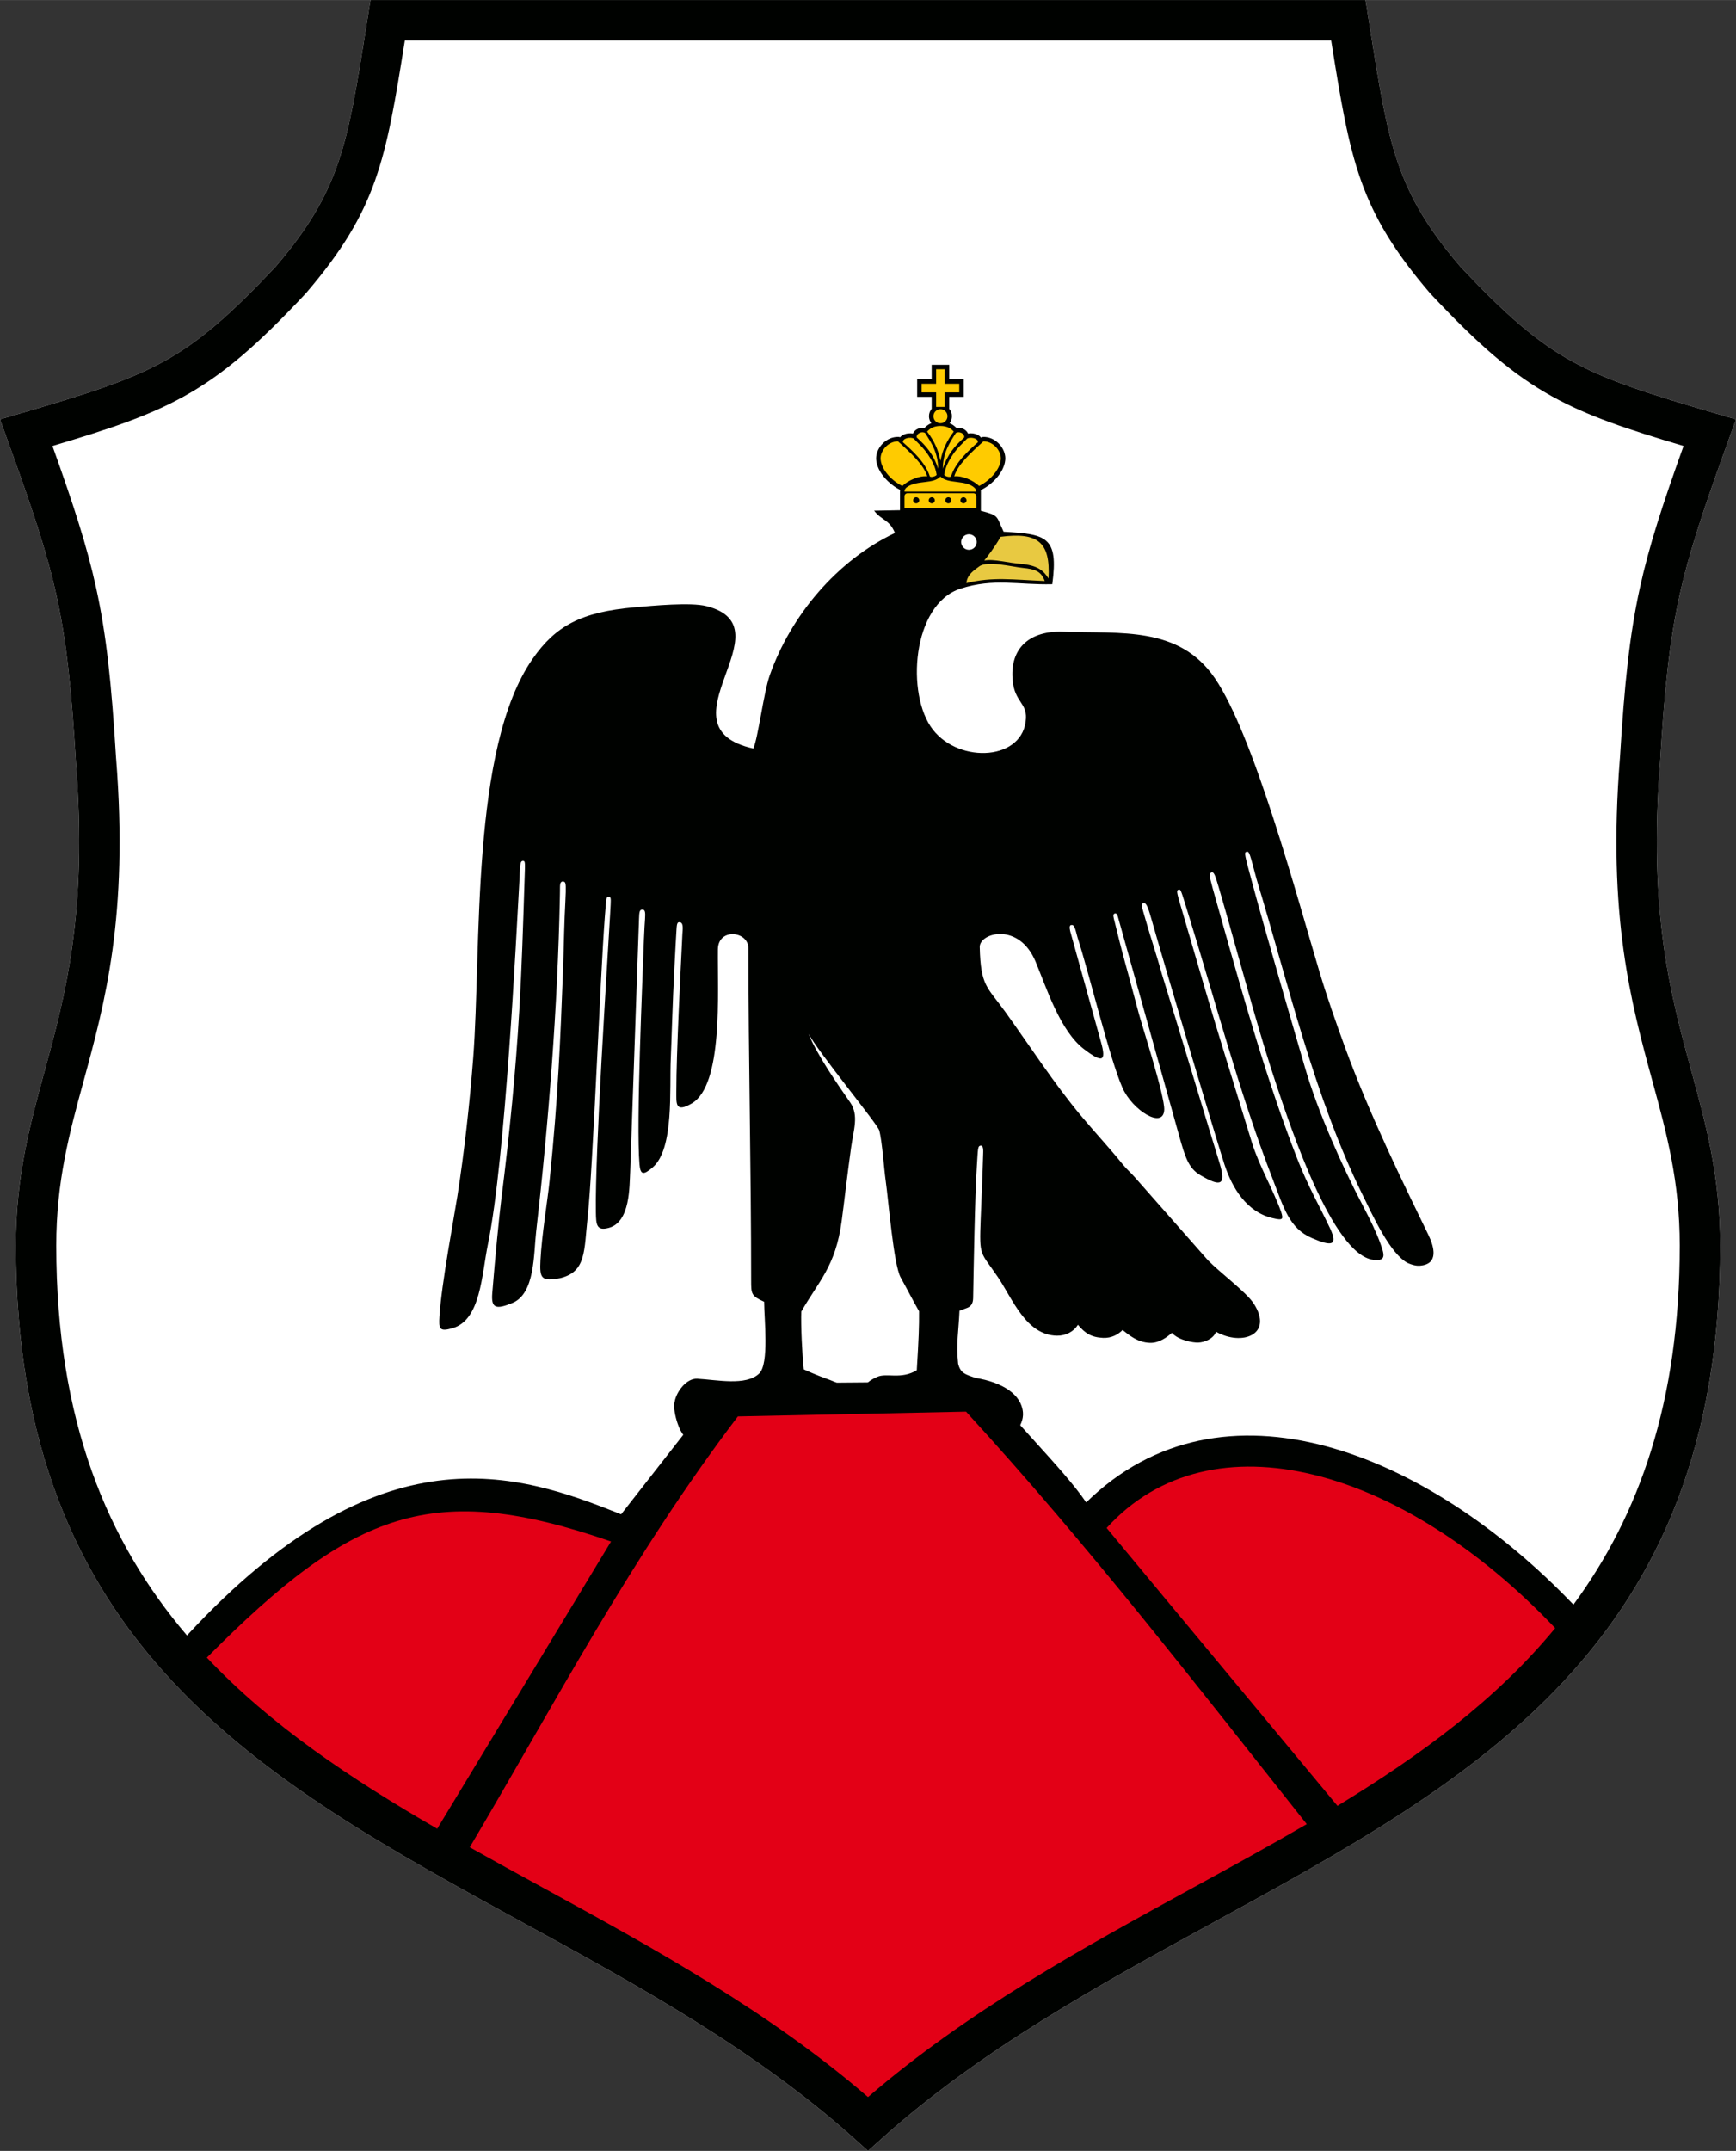 <?xml version="1.0" encoding="UTF-8" standalone="no"?>
<svg
   version="1.1"
   width="17.289in"
   height="21.417in"
   viewBox="0 0 1244.835 1542.021"
   id="svg17"
   xmlns="http://www.w3.org/2000/svg"
   xmlns:svg="http://www.w3.org/2000/svg">
  <rect x="0" y="0" width="1244.835" height="1542.021" fill="#333333" stroke="none"/>
  <defs
     id="defs17" />
  <g
     id="g17">
    <path
       d="m 869.749,1378.438 c -82.003,44.861 -166.298,90.976 -237.707,154.959 l -9.625,8.623 -9.624,-8.623 C 541.384,1469.414 457.089,1423.299 375.086,1378.438 187.399,1275.764 11.358,1179.461 11.358,892.955 c 0,-49.54 9.981,-86.11 20.712,-125.428 C 46.76,713.704 62.927,654.466 54.401,546.231 v -0.284 C 51.21,493.411 47.723,460.046 40.663,427.779 33.59,395.443 22.87,363.903 5.231,315.096 L 0,300.627 14.742,296.299 c 47.237,-13.863 77.226,-23.152 102.995,-37.388 25.435,-14.052 47.757,-33.544 80.1,-68.008 46.06,-53.931 51.346,-87.194 64.573,-170.498 L 265.656,0 h 713.522 l 3.246,20.405 c 13.227,83.305 18.513,116.567 64.573,170.498 32.342,34.464 54.665,53.956 80.1,68.008 25.769,14.236 55.758,23.524 102.995,37.388 l 14.742,4.327 -5.231,14.47 c -17.639,48.807 -28.358,80.349 -35.432,112.683 -7.06,32.267 -10.547,65.632 -13.738,118.168 v 0.284 c -8.525,108.235 7.641,167.472 22.332,221.295 10.731,39.318 20.71,75.888 20.71,125.428 0,286.507 -176.039,382.809 -363.726,485.483 z"
       style="fill:#ffffff;fill-rule:evenodd"
       id="path9" />
    <path
       d="m 645.366,365.774 c -6.178,0.114 -12.359,0.227 -18.538,0.341 5.073,6.899 11.126,6.336 14.891,15.997 -41.486,19.602 -74.813,59.286 -89.783,102.082 -4.414,12.622 -8.328,44.9 -11.745,52.421 -69.732,-15.588 26.172,-86.875 -33.584,-102.07 -11.472,-2.917 -38.611,-0.3 -51.552,0.835 -38.416,3.373 -56.632,13.3 -73.1,36.903 -44.781,64.17 -36.609,207.76 -42.626,286.017 -2.478,32.235 -6.359,67.251 -11.331,99.085 -2.206,14.134 -11.532,63.703 -12.877,86.26 -0.529,8.876 -0.269,11.275 9.214,8.598 20.414,-5.764 20.98,-38.016 25.595,-60.537 12.455,-60.782 20.196,-219.122 22.455,-259.075 0.64,-11.326 0.224,-15.459 2.627,-15.459 1.773,0 1.54,1.218 1.124,13.975 -1.086,33.325 -1.974,62.754 -3.72,92.466 -2.621,44.574 -6.864,88.015 -13.018,136.77 -1.453,11.51 -4.454,42.249 -6.413,66.762 -0.857,10.729 2.536,11.895 14.504,6.941 16.211,-6.71 15.142,-35.144 16.941,-50.843 8.888,-77.581 15.479,-161.618 17.023,-239.95 0.028,-1.392 0.054,-2.783 0.077,-4.171 0.07,-4.03 -0.338,-7.136 2.035,-7.136 2.112,0 2.211,1.285 2.12,7.552 -0.025,1.752 -0.124,3.994 -0.281,6.883 -0.406,7.451 -0.664,14.646 -0.872,21.631 -0.287,9.659 -0.476,18.919 -0.823,27.906 -1.885,48.795 -3.458,90.386 -9.676,151.051 -1.392,13.577 -5.534,38.269 -6.488,56.426 -0.686,13.155 0.565,15.429 14.279,12.849 18.549,-4.653 16.947,-19.221 19.598,-44.024 3.822,-35.741 8.862,-169.962 12.266,-214.821 0.318,-4.19 0.55,-7.079 0.729,-9.088 0.396,-4.44 0.489,-5.357 1.978,-5.357 1.638,0 1.671,0.855 1.48,5.443 -0.066,1.574 -0.192,3.767 -0.365,6.84 -2.021,35.735 -10.959,171.443 -10.235,213.644 0.154,9.019 0.376,13.735 9.266,11.353 15.553,-4.167 14.742,-29.824 15.341,-40.158 2.113,-60.457 4.228,-120.913 6.338,-181.37 0.17,-4.875 0.354,-6.655 2.411,-6.655 2.113,0 2.183,2.234 1.905,6.747 -0.179,2.896 -0.535,7.345 -0.782,14.31 -1.062,29.96 -5.663,132.472 -3.205,161.482 0.642,7.617 2.693,8.08 9.411,2.336 15.64,-13.361 11.976,-56.314 13.051,-78.515 0.448,-9.287 1.274,-40.626 2.626,-65.39 0.699,-12.813 1.008,-19.62 1.28,-23.552 0.387,-5.585 0.18,-8.387 2.2,-8.387 3.304,0 2.393,5.356 2.197,8.497 -0.115,1.844 -0.14,3.108 -0.242,5.228 -0.888,18.5 -4.138,80.829 -4.085,107.282 0.017,8.74 -1.08,16.056 11.079,8.92 22.653,-13.295 18.363,-79.884 18.716,-110.416 0.181,-15.652 21.887,-13.266 21.887,-0.743 0,79.378 1.953,158.747 1.953,238.125 0,9.794 0.138,11.04 9.307,15.22 0.032,12.354 3.761,44.538 -3.599,51.51 -9.484,8.985 -30.419,4.426 -44.391,3.673 -7.686,-0.405 -14.962,9.354 -16.165,16.446 -1.738,5.304 2.876,22.02 7.765,25.267 1.693,-6.613 10.527,-13.715 17.006,-16.974 -0.584,6.859 6.8,20.788 14.853,25.363 -2.009,-12.78 4.324,-22.324 12.614,-25.797 2.815,-1.18 39.155,-5.18 48.171,-3.069 10.225,2.393 12.905,5.281 14.649,15.953 2.571,-2.158 9.006,-9.031 9.961,-17.059 1.36,-11.418 -2.842,-15.275 -13.774,-19.267 -4.306,-1.574 -10.261,-3.707 -18.644,-7.558 -1.133,-9.193 -2.187,-32.363 -1.792,-41.426 12.404,-21.737 24.574,-32.35 28.927,-64.764 2.038,-15.18 3.801,-31.41 6.754,-52.715 1.763,-12.712 5.776,-23.242 -0.648,-32.495 -9.02,-12.995 -23.867,-34.166 -29.785,-49.164 7.022,13.323 49.365,64.651 50.624,69.19 2.118,7.642 3.371,27.156 4.661,36.284 1.996,14.129 5.647,59.995 10.712,69.172 6.048,10.957 8.867,16.674 13.207,24.251 0.086,10.781 -0.229,19.565 -1.639,42.288 -11.398,6.846 -21.554,1.696 -28.356,4.735 -7.264,3.247 -10.33,6.338 -11.037,14.563 -0.743,8.64 1.112,11.329 3.53,16.994 2.934,-4.655 5.978,-8.368 10.211,-8.502 20.432,0.8 40.865,1.599 61.297,2.399 6.037,6.457 5.431,15.192 9.001,22.58 4.005,-4.674 9.91,-11.425 11.768,-18.5 2.023,7.629 6.28,11.04 7.186,18.421 3.131,-3.507 13.352,-12.183 12.538,-22.36 -1.035,-12.947 -14.509,-21.629 -34.172,-24.884 -7.069,-2.468 -10.622,-3.181 -12.32,-10.197 -1.52,-14.463 0.365,-23.307 0.978,-37.895 1.839,-0.684 3.68,-1.372 5.518,-2.055 2.263,-0.84 4.189,-2.716 4.267,-6.897 0.366,-19.808 1.253,-73.853 2.672,-94.799 0.821,-12.111 0.451,-14.638 2.932,-14.638 1.984,0 1.629,4.293 1.568,6.409 -0.444,15.405 -1.159,30.831 -1.751,46.231 -1.062,27.594 -0.33,22.931 12.259,41.516 10.527,15.548 20.174,41.762 42.389,42.118 6.451,0.103 12.074,-2.943 15.1,-7.831 5.003,6.055 9.566,9.01 18.006,9.386 6.168,0.275 10.922,-2.497 13.98,-5.633 4.88,3.797 10.691,8.832 19.51,9.197 6.689,0.277 12.364,-4.095 15.865,-7.152 4.892,5.469 15.483,7.092 18.845,6.966 4.653,-0.176 11.02,-2.784 12.806,-7.755 18.71,10.538 41.398,1.969 27.007,-20.249 -5.268,-8.135 -24.6,-22.503 -32.892,-31.093 -17.477,-19.838 -34.955,-39.673 -52.432,-59.511 -3.207,-3.673 -5.608,-5.468 -8.59,-9.157 -9.575,-11.845 -19.695,-22.65 -29.574,-34.435 -19.611,-23.389 -36.748,-50.033 -54.696,-74.974 -12.891,-17.913 -17.632,-18.157 -18.27,-46.475 0,-10.178 28.07,-18.005 40.021,10.496 7.79,18.583 17.446,49.655 34.886,62.892 13.044,9.9 15.966,8.922 12.056,-5.152 -7.21,-25.95 -14.422,-51.9 -21.631,-77.851 -0.516,-1.859 -1.551,-5.477 -0.064,-5.979 2.614,-0.882 3.145,2.409 4.806,8.607 8.974,28.056 23.036,86.942 32.248,107.93 7.054,16.068 29.257,30.065 29.979,15.89 0.487,-9.545 -15.38,-58.694 -18.115,-68.649 -3.266,-11.893 -6.424,-24.279 -9.816,-36.411 -2.365,-8.462 -5.098,-19.462 -7.605,-29.695 -0.726,-2.965 -1.671,-5.518 -0.024,-6.001 1.646,-0.483 2.019,0.998 3.091,4.999 14.4,51.342 28.669,102.638 43.069,153.981 4.333,15.581 6.834,23.579 15.096,28.458 14.805,8.742 18.981,7.664 13.909,-8.769 -13.873,-44.942 -27.228,-90.023 -41.186,-134.942 -3.552,-12.975 -7.978,-25.917 -11.668,-38.867 -3.009,-10.56 -3.67,-11.676 -1.804,-12.309 1.77,-0.601 3.034,1.455 5.668,10.712 11.162,39.214 46.866,159.158 52.511,176.456 5.656,17.329 16.037,34.101 34.265,38.556 7.864,1.916 8.06,0.947 6.46,-4.292 -5.838,-16.4 -15.621,-32.532 -21.048,-49.981 -6.158,-19.794 -12.23,-39.983 -18.501,-60.077 -10.412,-33.362 -21.277,-71.106 -31.212,-105.019 -3.915,-13.363 -4.623,-15.318 -3.026,-15.966 1.839,-0.745 1.916,0.461 6.361,14.703 19.991,64.054 36.961,129.522 61.105,192.083 8.071,20.911 11.931,35.932 28.508,43.004 13.813,5.893 18.792,5.632 12.879,-7.026 -6.947,-14.871 -15.626,-29.635 -23.625,-50.139 -21.359,-54.748 -37.79,-113.124 -53.819,-169.789 -3.19,-11.28 -5.353,-18.842 -6.745,-23.945 -2.705,-9.917 -2.432,-10.412 -1.246,-11.097 2.198,-1.269 3.018,1.902 5.648,10.648 1.687,5.611 4.023,13.919 7.472,26.054 11,38.666 21.684,79.327 34.277,116.717 9.48,28.148 39.625,120.177 68.968,124.098 9.925,1.326 7.721,-4.326 5.249,-11.403 -2.619,-7.498 -7.481,-17.632 -12.734,-27.555 -14.555,-27.497 -32.338,-67.595 -41.224,-98.167 -4.723,-16.253 -27.861,-95.102 -38.463,-134.67 -4.963,-18.523 -5.534,-20.209 -3.747,-20.687 2.131,-0.571 2.214,0.685 7.268,19.546 23.032,75.95 41.27,155.616 75.965,226.243 7.237,14.734 19.892,42.723 32.661,49.099 3.416,1.431 6.006,1.957 8.16,1.829 14.317,-0.852 10.448,-13.836 6.505,-21.966 -17.516,-36.117 -41.818,-85.161 -59.925,-134.797 -6.488,-17.788 -12.787,-35.751 -18.139,-53.566 -15.976,-53.181 -47.151,-170.032 -75.14,-210.908 -25.701,-37.528 -67.303,-31.792 -108.849,-33.297 -23.095,-0.835 -38.613,11.013 -36.065,35.474 1.526,14.649 9.956,15.583 9.487,26.486 -1.306,30.279 -47.309,33.083 -66.735,8.265 -19.445,-24.841 -15.092,-89.866 19.817,-101.109 23.907,-7.702 41.339,-2.573 65.786,-3.171 4.68,-34.357 -4.561,-35.859 -34.899,-37.629 -5.401,-11.367 -2.95,-11.528 -16.297,-14.985 v -6.832 -3.154 l 0.014,-0.129 h -0.014 v -0.353 -0.023 -0.023 -0.024 -0.024 -4.32 l 0.132,-0.064 c 3.883,-1.869 8.372,-5.24 11.765,-9.36 2.908,-3.521 5.082,-7.645 5.547,-11.967 0.049,-0.467 0.077,-0.9 0.077,-1.282 0,-3.535 -1.551,-7.194 -4.088,-10.042 -2.52,-2.832 -6.063,-4.923 -10.072,-5.354 -1.566,-0.166 -2.55,-0.017 -3.309,0.429 -0.674,-0.928 -1.634,-1.641 -2.735,-2.142 -0.966,-0.442 -2.044,-0.732 -3.094,-0.859 -1.148,-0.143 -2.349,-0.103 -3.45,0.126 -0.154,-0.352 -0.341,-0.685 -0.557,-1 -0.621,-0.909 -1.472,-1.641 -2.417,-2.164 -0.881,-0.484 -1.884,-0.809 -2.88,-0.93 -0.803,-0.098 -1.624,-0.071 -2.413,0.094 -1.007,-1.043 -2.276,-2.129 -3.992,-3.019 l -0.966,-0.448 c 1.054,-1.382 1.681,-3.106 1.681,-4.971 0,-2.022 -0.732,-3.877 -1.939,-5.308 v -8.601 h 10.41 v -12.575 h -10.41 v -10.41 h -12.575 v 10.41 h -10.407 v 12.575 h 10.407 v 8.601 c -1.208,1.431 -1.939,3.285 -1.939,5.308 0,1.869 0.629,3.597 1.688,4.979 l -0.973,0.44 c -1.698,0.867 -2.972,1.959 -3.985,3.011 -0.777,-0.158 -1.581,-0.181 -2.368,-0.084 -0.999,0.12 -1.999,0.445 -2.881,0.929 -0.945,0.522 -1.796,1.254 -2.417,2.164 -0.22,0.322 -0.41,0.661 -0.566,1.017 -1.124,-0.243 -2.36,-0.288 -3.537,-0.143 -1.05,0.128 -2.129,0.42 -3.094,0.859 -1.007,0.461 -1.899,1.097 -2.558,1.914 -0.633,-0.356 -2.234,-0.288 -3.058,-0.201 -4.009,0.431 -7.553,2.522 -10.072,5.354 -2.537,2.848 -4.088,6.507 -4.088,10.042 0,0.382 0.028,0.815 0.077,1.282 0.465,4.322 2.639,8.445 5.547,11.98 3.348,4.052 7.762,7.389 11.609,9.273 -0.064,0.375 -0.098,0.768 -0.098,1.182 z"
       style="fill:#000200;fill-rule:evenodd"
       id="path10" />
    <path
       d="m 692.955,418.052 c 18.664,-4.687 33.375,-2.474 56.189,-1.529 -2.598,-7.018 -6.826,-8.499 -15.726,-9.397 -7.733,-0.781 -25.506,-5.367 -31.238,-1.057 -3.316,2.493 -8.683,5.679 -9.225,11.983 z m 41.112,-13.62 c 10.353,1.343 14.356,4.789 17.774,10.268 1.549,-26.264 -7.777,-33.29 -34.36,-29.867 -4.117,7.382 -9.063,13.675 -11.703,17.007 7.099,-1.337 16.184,1.693 28.288,2.592 z"
       style="fill:#e8c941;fill-rule:evenodd"
       id="path11" />
    <path
       d="m 694.804,383.01 c 3.078,0 5.577,2.494 5.577,5.577 0,3.078 -2.498,5.577 -5.577,5.577 -3.083,0 -5.582,-2.498 -5.582,-5.577 0,-3.083 2.498,-5.577 5.582,-5.577 z"
       style="fill:#ffffff;fill-rule:evenodd"
       id="path12" />
    <path
       d="m 631.483,329.615 c -0.655,-6.068 5.172,-13.23 12.434,-13.23 9.496,8.585 18.688,17.13 20.951,25.097 -5.675,-0.619 -13.512,2.776 -17.862,6.921 -6.409,-3.087 -14.653,-10.713 -15.524,-18.788 z m 42.884,-36.253 c 2.776,0 5.027,2.251 5.027,5.027 0,2.776 -2.251,5.027 -5.027,5.027 -2.776,0 -5.027,-2.251 -5.027,-5.027 0,-2.776 2.251,-5.027 5.027,-5.027 z m -3.087,-28.666 h 6.175 v 10.41 h 10.41 v 6.175 h -10.41 v 10.408 h -6.175 V 281.279 H 660.873 v -6.175 h 10.407 z m 12.631,44.698 c -1.726,-1.884 -4.378,-4.058 -9.543,-4.058 -5.165,0 -7.817,2.174 -9.543,4.058 4.946,6.556 7.952,12.761 9.543,20.994 1.592,-8.233 4.598,-14.438 9.543,-20.994 z m 1.515,1.016 c -4.879,7.44 -9.349,14.698 -9.322,25.622 3.117,-10.057 8.594,-16.433 15.321,-22.424 0.376,-3.03 -3.883,-4.645 -6,-3.198 z m 8.005,4.056 c -2.872,3.087 -6.842,6.471 -10.184,11.423 -2.564,3.798 -5.338,8.733 -6.187,14.457 -0.049,0.631 3.409,2.225 4.867,1.242 3.117,-10.058 12.562,-18.549 19.289,-24.54 0.376,-3.03 -5.669,-4.028 -7.785,-2.582 z m 24.205,15.15 c 0.655,-6.068 -5.172,-13.23 -12.434,-13.23 -9.496,8.585 -18.688,17.13 -20.951,25.097 5.675,-0.619 13.512,2.776 17.862,6.921 6.409,-3.087 14.653,-10.713 15.524,-18.788 z m -69.07,22.771 c 17.135,0 34.269,0 51.404,0 0,0 0,-0.002 0,-0.002 0,-1.15 -0.461,-1.991 -1.173,-2.669 -6.221,-5.893 -19.093,-2.543 -24.465,-8.092 -5.118,5.605 -16.226,2.387 -23.764,7.446 -1.165,0.785 -2.001,1.769 -2.001,3.316 z m 0,12.087 h 51.6 v -8.716 c 0,-1.173 -0.96,-2.134 -2.134,-2.134 h -47.333 c -1.173,0 -2.134,0.96 -2.134,2.134 z m 42.306,-7.984 c 1.205,0 2.183,0.977 2.183,2.183 0,1.206 -0.977,2.183 -2.183,2.183 -1.206,0 -2.183,-0.977 -2.183,-2.183 0,-1.206 0.977,-2.183 2.183,-2.183 z m -10.838,0 c 1.206,0 2.183,0.977 2.183,2.183 0,1.206 -0.977,2.183 -2.183,2.183 -1.206,0 -2.183,-0.977 -2.183,-2.183 0,-1.206 0.977,-2.183 2.183,-2.183 z m -11.886,0 c 1.205,0 2.183,0.977 2.183,2.183 0,1.206 -0.977,2.183 -2.183,2.183 -1.206,0 -2.183,-0.977 -2.183,-2.183 0,-1.206 0.977,-2.183 2.183,-2.183 z m -11.182,0 c 1.206,0 2.183,0.977 2.183,2.183 0,1.206 -0.977,2.183 -2.183,2.183 -1.205,0 -2.183,-0.977 -2.183,-2.183 0,-1.206 0.977,-2.183 2.183,-2.183 z m -1.707,-42.025 c 2.872,3.087 6.842,6.471 10.183,11.423 2.565,3.798 5.338,8.733 6.187,14.457 0.049,0.631 -3.409,2.225 -4.867,1.242 -3.117,-10.058 -12.562,-18.549 -19.289,-24.54 -0.376,-3.03 5.669,-4.028 7.785,-2.582 z m 8.101,-4.056 c 4.879,7.44 9.349,14.698 9.322,25.622 -3.117,-10.057 -8.594,-16.433 -15.321,-22.424 -0.376,-3.03 3.883,-4.645 6,-3.198 z"
       style="fill:#ffcb00;fill-rule:evenodd"
       id="path13" />
    <path
       d="m 1128.271,1150.37 c 47.024,-63.958 76.219,-145.356 76.219,-257.413 0,-46.104 -9.435,-80.673 -19.579,-117.842 -15.352,-56.252 -32.25,-118.166 -23.351,-231.147 l 0.017,10e-4 c 3.292,-54.107 6.92,-88.627 14.287,-122.302 6.634,-30.324 16.256,-59.721 31.367,-101.966 -40.942,-12.175 -68.754,-21.445 -94.059,-35.425 -28.504,-15.748 -52.8,-36.844 -87.444,-73.778 l -0.453,-0.51 C 974.492,150.633 968.245,115.267 954.535,28.987 H 290.299 c -13.71,86.28 -19.957,121.646 -70.74,181.001 l -0.453,0.51 c -34.644,36.934 -58.939,58.029 -87.444,73.778 -25.306,13.981 -53.117,23.251 -94.06,35.425 15.111,42.245 24.732,71.641 31.366,101.966 7.367,33.675 10.995,68.195 14.287,122.302 l 0.017,-10e-4 c 8.898,112.981 -7.999,174.895 -23.351,231.147 -10.144,37.169 -19.579,71.738 -19.579,117.842 0,125.39 36.546,212.403 93.737,279.53 139.089,-150.537 237.172,-116.394 311.308,-86.849 24.428,-31.244 48.855,-62.489 73.282,-93.734 68.738,-0.568 118.514,-0.979 187.251,-1.547 16.474,24.427 56.491,62.332 72.965,86.76 97.246,-95.416 244.198,-36.598 349.381,73.254 z m -258.521,228.071 c -82.004,44.861 -166.3,90.975 -237.708,154.957 l -9.624,8.623 -9.624,-8.623 C 541.385,1469.416 457.089,1423.302 375.085,1378.441 187.399,1275.766 11.359,1179.463 11.359,892.957 c 0,-49.54 9.98,-86.109 20.711,-125.428 14.689,-53.822 30.857,-113.061 22.332,-221.296 v -0.283 C 51.211,493.414 47.723,460.05 40.664,427.781 33.59,395.447 22.869,363.905 5.23,315.098 l -5.229,-14.469 14.74,-4.326 c 47.238,-13.863 77.228,-23.153 102.995,-37.389 25.434,-14.052 47.757,-33.543 80.101,-68.007 46.06,-53.932 51.345,-87.195 64.572,-170.498 l 3.247,-20.407 h 713.521 l 3.247,20.407 c 13.227,83.303 18.512,116.566 64.572,170.498 32.344,34.464 54.667,53.955 80.101,68.007 25.768,14.236 55.758,23.526 102.995,37.389 l 14.74,4.326 -5.229,14.469 c -17.639,48.807 -28.36,80.349 -35.434,112.683 -7.059,32.268 -10.547,65.632 -13.738,118.168 v 0.283 c -8.525,108.235 7.643,167.475 22.332,221.296 10.731,39.319 20.711,75.888 20.711,125.428 0,286.506 -176.04,382.809 -363.726,485.484 z"
       style="fill:#000200;fill-rule:evenodd"
       id="path14" />
    <path
       d="m 336.844,1324.35 c 61.267,-103.467 115.763,-208.129 192.274,-308.906 54.536,-1.136 109.072,-2.272 163.607,-3.409 88.305,96.314 165.421,196.363 244.306,295.713 -26.398,15.402 -53.615,30.297 -81.096,45.331 -79.849,43.682 -161.831,88.534 -233.519,150.351 -71.687,-61.818 -153.67,-106.67 -233.519,-150.351 -17.507,-9.577 -34.904,-19.098 -52.054,-28.729 z"
       style="fill:#e30016;fill-rule:evenodd"
       id="path15" />
    <path
       d="m 959.049,1294.642 c -54.722,-65.953 -111.25,-133.724 -165.518,-199.219 75.204,-82.763 212.726,-43.112 321.647,71.805 -42.325,51.424 -96.643,91.251 -156.129,127.415 z"
       style="fill:#e30016;fill-rule:evenodd"
       id="path16" />
    <path
       d="m 313.493,1311.057 c 41.367,-68.388 83.834,-138.273 124.664,-205.927 -127.772,-44.212 -184.832,-22.487 -289.839,83.229 46.124,48.884 103.531,87.05 165.175,122.698 z"
       style="fill:#e30016;fill-rule:evenodd"
       id="path17" />
  </g>
</svg>
